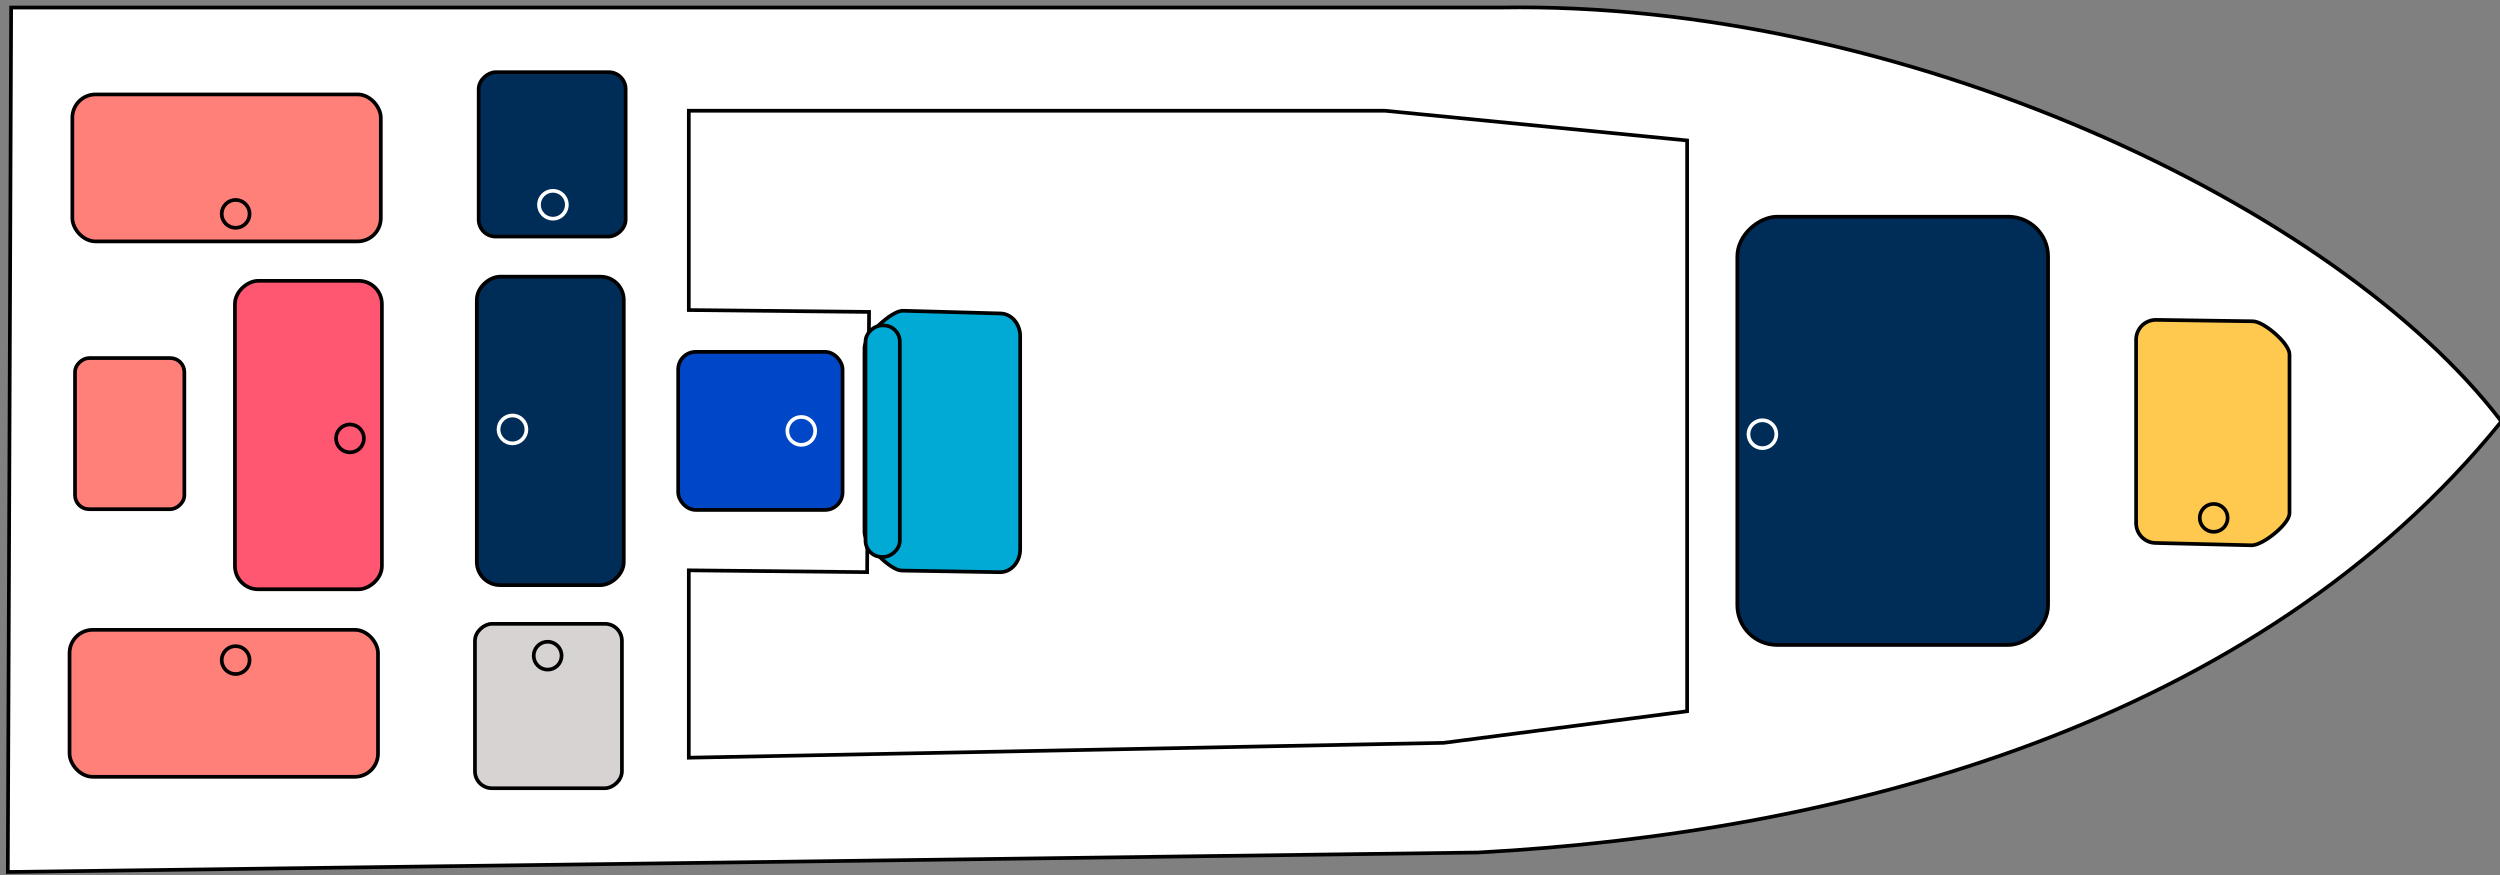 <?xml version="1.0" encoding="UTF-8"?>
<svg id="Layer_1" xmlns="http://www.w3.org/2000/svg" version="1.1" viewBox="0 0 1000 350.1">
  <rect x="0" y="0" width="1000" height="350.1" fill="#808080" stroke="none"/>
  <!-- Generator: Adobe Illustrator 29.0.0, SVG Export Plug-In . SVG Version: 2.1.0 Build 186)  -->
  <defs>
    <style>
      .st0 {
        fill: #ff5772;
      }

      .st0, .st1, .st2, .st3, .st4, .st5, .st6, .st7, .st8, .st9, .st10 {
        stroke-miterlimit: 10;
        stroke-width: 1.48px;
      }

      .st0, .st1, .st2, .st3, .st4, .st7, .st8, .st9, .st10 {
        stroke: #000;
      }

      .st1 {
        fill: #0047c7;
      }

      .st2, .st6 {
        fill: none;
      }

      .st3 {
        fill: #00aad5;
      }

      .st4 {
        fill: #d6d3d2;
      }

      .st5, .st6 {
        stroke: #fff;
      }

      .st5, .st10 {
        fill: #002c58;
      }

      .st7 {
        fill: #fff;
      }

      .st8 {
        fill: #ffc94f;
      }

      .st9 {
        fill: #ff8079;
      }
    </style>
  </defs>
  <path class="st7" d="M4.46,3.02h595.65c160.07-2.83,334.64,79.2,400.45,165.56-98.16,121.11-263.25,164.61-409.37,172.42L3.12,348.79,4.46,3.02Z"/>
  <rect class="st10" x="158.43" y="142.96" width="123.38" height="58.79" rx="9.29" ry="9.29" transform="translate(392.47 -47.76) rotate(90)"/>
  <g>
    <path class="st8" d="M854.44,209.29v-73.44c0-4.36,3.54-7.9,7.9-7.9l38.77.56c4.36,0,14.69,8.84,14.69,13.2v63.58c0,4.36-10.7,12.83-15.06,12.83l-38.39-.93c-4.36,0-7.9-3.54-7.9-7.9Z"/>
    <circle class="st8" cx="885.48" cy="207.15" r="5.58"/>
  </g>
  <rect class="st0" x="61.68" y="144.63" width="123.38" height="58.79" rx="9.29" ry="9.29" transform="translate(297.39 50.65) rotate(90)"/>
  <circle class="st2" cx="139.99" cy="175.36" r="5.58"/>
  <rect class="st9" x="27.83" y="251.93" width="123.38" height="58.79" rx="9.29" ry="9.29" transform="translate(179.03 562.65) rotate(180)"/>
  <circle class="st2" cx="94.26" cy="264.04" r="5.58"/>
  <rect class="st9" x="28.94" y="37.76" width="123.38" height="58.79" rx="9.29" ry="9.29" transform="translate(181.26 134.32) rotate(180)"/>
  <circle class="st2" cx="94.26" cy="85.55" r="5.58"/>
  <rect class="st9" x="21.64" y="151.58" width="60.45" height="43.74" rx="5.61" ry="5.61" transform="translate(225.32 121.59) rotate(90)"/>
  <polygon class="st2" points="674.85 56.19 674.85 284.49 577.49 297.13 275.52 303.08 275.52 228.13 346.85 228.87 347.63 124.77 275.52 124.02 275.52 44.29 553.91 44.29 674.85 56.19"/>
  <circle class="st6" cx="204.99" cy="171.77" r="5.58"/>
  <rect class="st10" x="187.98" y="32.36" width="65.76" height="58.79" rx="6.78" ry="6.78" transform="translate(159.11 282.61) rotate(-90)"/>
  <circle class="st6" cx="221.17" cy="81.9" r="5.58"/>
  <rect class="st4" x="186.49" y="253.02" width="65.76" height="58.79" rx="6.78" ry="6.78" transform="translate(501.79 63.04) rotate(90)"/>
  <circle class="st2" cx="219.06" cy="262.27" r="5.58"/>
  <rect class="st1" x="271.26" y="140.73" width="65.76" height="63.23" rx="7.03" ry="7.03" transform="translate(608.29 344.7) rotate(180)"/>
  <circle class="st6" cx="320.51" cy="172.36" r="5.58"/>
  <g>
    <path class="st3" d="M408.07,134.54v85.18c0,5.06-3.59,9.16-8.02,9.16l-39.35-.65c-4.43,0-14.91-10.25-14.91-15.31v-73.74c0-5.06,10.86-14.88,15.29-14.88l38.98,1.08c4.43,0,8.02,4.1,8.02,9.16Z"/>
    <rect class="st3" x="306.76" y="169.61" width="92.6" height="13.73" rx="6.51" ry="6.51" transform="translate(529.54 -176.59) rotate(90)"/>
  </g>
  <g>
    <rect class="st10" x="671.43" y="110.18" width="171.3" height="124.3" rx="15.92" ry="15.92" transform="translate(929.41 -584.75) rotate(90)"/>
    <circle class="st5" cx="704.96" cy="173.68" r="5.58"/>
  </g>
</svg>